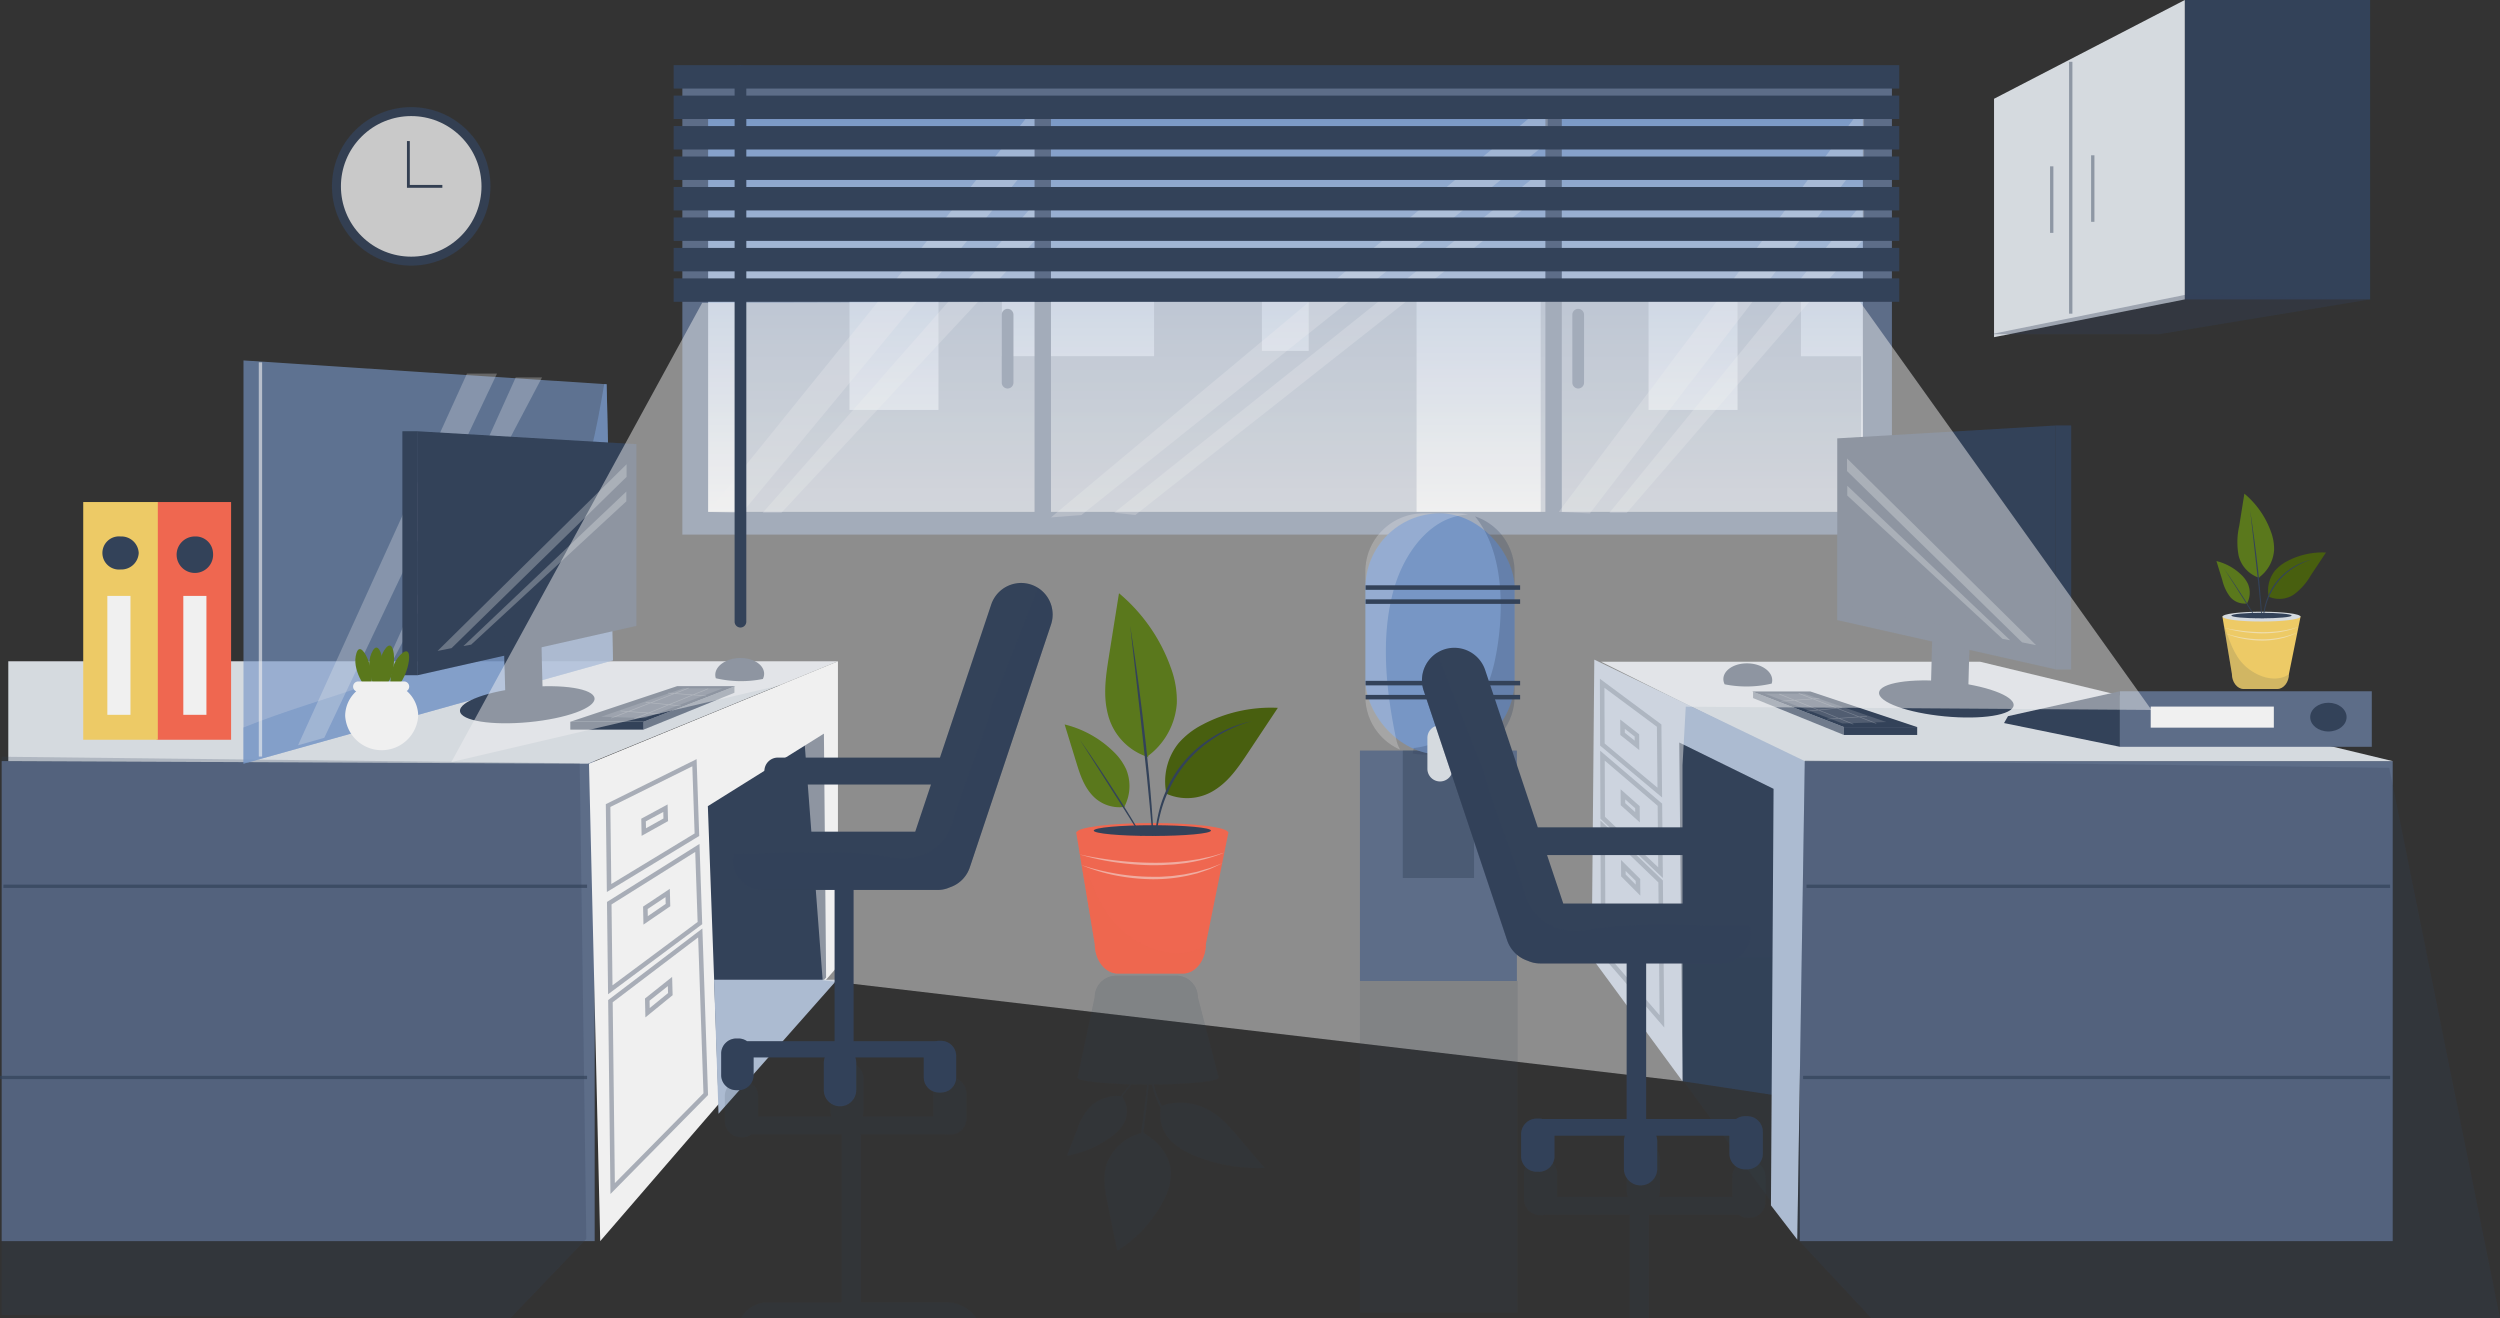 <svg xmlns="http://www.w3.org/2000/svg" xmlns:xlink="http://www.w3.org/1999/xlink" width="551.435" height="290.763" viewBox="0 0 551.435 290.763">
  <rect x="0" y="0" width="551.435" height="290.763" fill="#333333" stroke="none"/>
  <defs>
    <linearGradient id="linear-gradient" x1="0.5" y1="1" x2="0.5" gradientUnits="objectBoundingBox">
      <stop offset="0" stop-color="#fff"/>
      <stop offset="1" stop-color="#7c9ed1"/>
    </linearGradient>
    <clipPath id="clip-path">
      <rect id="Rectangle_3084" data-name="Rectangle 3084" width="257.895" height="80.137" fill="none"/>
    </clipPath>
  </defs>
  <g id="Group_20374" data-name="Group 20374" transform="translate(0 -49.615)" opacity="0.924">
    <g id="Group_20324" data-name="Group 20324" transform="translate(150.509 66.949)">
      <rect id="Rectangle_3066" data-name="Rectangle 3066" width="266.799" height="100.586" fill="#60718f"/>
      <rect id="Rectangle_3067" data-name="Rectangle 3067" width="254.706" height="90.555" transform="translate(5.686 5.015)" fill="url(#linear-gradient)"/>
      <path id="Path_24596" data-name="Path 24596" d="M347.237,189.9v14.434H336.916V189.9H313.124v15.621H279.559V189.9H265.571v27.463H245.946V189.9H222.153v50.288H371.03V189.9Z" transform="translate(-209.078 -144.282)" fill="#60718f" opacity="0.39"/>
      <path id="Path_24597" data-name="Path 24597" d="M532.75,205.524H519.48V189.9H505.492v27.463H485.867V189.9H462.075v50.288H532.75Z" transform="translate(-272.744 -144.282)" fill="#60718f" opacity="0.39"/>
      <rect id="Rectangle_3068" data-name="Rectangle 3068" width="3.618" height="95.622" transform="translate(190.364 1.169)" fill="#60718f"/>
      <path id="Path_24598" data-name="Path 24598" d="M301.543,214.513h0a1.3,1.3,0,0,1-1.292-1.292V198.231a1.3,1.3,0,0,1,1.292-1.292h0a1.3,1.3,0,0,1,1.292,1.292v14.989A1.3,1.3,0,0,1,301.543,214.513Z" transform="translate(-229.802 -146.15)" fill="#60718f"/>
      <path id="Path_24599" data-name="Path 24599" d="M472.865,214.513h0a1.3,1.3,0,0,1-1.292-1.292V198.231a1.3,1.3,0,0,1,1.292-1.292h0a1.3,1.3,0,0,1,1.292,1.292v14.989A1.3,1.3,0,0,1,472.865,214.513Z" transform="translate(-275.265 -146.15)" fill="#60718f"/>
      <g id="Group_20322" data-name="Group 20322" transform="translate(5.686 5.821)">
        <path id="Path_24600" data-name="Path 24600" d="M212.094,225.477l72.516-89.75V147.1l-65.126,78.716Z" transform="translate(-212.094 -135.727)" fill="#fff" opacity="0.25"/>
        <path id="Path_24601" data-name="Path 24601" d="M228.486,233.319l60.474-68.744v8.27l-56.339,60.474Z" transform="translate(-216.444 -143.382)" fill="#fff" opacity="0.25"/>
      </g>
      <g id="Group_20323" data-name="Group 20323" transform="translate(193.312 5.821)">
        <path id="Path_24602" data-name="Path 24602" d="M467.494,225.477l67.347-89.75V147.1l-60.484,78.716Z" transform="translate(-467.494 -135.727)" fill="#fff" opacity="0.25"/>
        <path id="Path_24603" data-name="Path 24603" d="M482.717,233.319l56.164-68.744v8.27l-52.324,60.474Z" transform="translate(-471.534 -143.382)" fill="#fff" opacity="0.25"/>
      </g>
      <rect id="Rectangle_3069" data-name="Rectangle 3069" width="3.618" height="95.622" transform="translate(77.685 1.169)" fill="#60718f"/>
      <path id="Path_24604" data-name="Path 24604" d="M315.026,226.511,424.6,135.024v8.787L321.745,225.994Z" transform="translate(-233.723 -129.719)" fill="#fff" opacity="0.25"/>
      <path id="Path_24605" data-name="Path 24605" d="M334.023,230.7l95.105-75.981v5.169l-90.453,71.329Z" transform="translate(-238.764 -134.947)" fill="#fff" opacity="0.25"/>
    </g>
    <g id="Group_20328" data-name="Group 20328" transform="translate(351.08 195.114)">
      <rect id="Rectangle_3070" data-name="Rectangle 3070" width="130.787" height="105.877" transform="translate(45.9 22.382)" fill="#60718f"/>
      <path id="Path_24606" data-name="Path 24606" d="M480.186,302.889l43.836,21.923H654.808l-91.023-21.923Z" transform="translate(-478.122 -302.43)" fill="#e2e7ed"/>
      <path id="Path_24607" data-name="Path 24607" d="M527.319,404.155l2.156-74.2-28.737-7.694,2.874,78.306Z" transform="translate(-483.576 -307.57)" fill="#33435c"/>
      <path id="Path_24608" data-name="Path 24608" d="M478,391.712l45.44,62.547V391.712Z" transform="translate(-477.542 -326)" fill="#33435c" opacity="0.15"/>
      <path id="Path_24609" data-name="Path 24609" d="M477.376,367.976l.582-65.712,46.426,22.378L522.735,430.2l-5.815-7.56.581-91.88-20.807-10.215.718,74.714Z" transform="translate(-477.376 -302.264)" fill="#b6c6dd"/>
      <g id="Group_20325" data-name="Group 20325" transform="translate(47.381 49.626)" opacity="0.69">
        <rect id="Rectangle_3071" data-name="Rectangle 3071" width="128.746" height="0.735" fill="#33435c"/>
      </g>
      <g id="Group_20326" data-name="Group 20326" transform="translate(46.635 91.795)" opacity="0.69">
        <rect id="Rectangle_3072" data-name="Rectangle 3072" width="129.492" height="0.735" fill="#33435c"/>
      </g>
      <g id="Group_20327" data-name="Group 20327" transform="translate(2.312 5.214)" opacity="0.49">
        <path id="Path_24610" data-name="Path 24610" d="M493.238,333.476l-12.66-10.6-.055-13.519L493.1,318.7Z" transform="translate(-480.524 -309.361)" fill="none" stroke="#33435c" stroke-miterlimit="10" stroke-width="1"/>
        <path id="Path_24611" data-name="Path 24611" d="M493.427,356.905l-12.76-12.113-.055-13.7,12.675,10.824Z" transform="translate(-480.547 -315.127)" fill="none" stroke="#33435c" stroke-miterlimit="10" stroke-width="1"/>
        <path id="Path_24612" data-name="Path 24612" d="M493.757,395.291l-12.946-14.983-.114-28.159,12.771,12.281Z" transform="translate(-480.57 -320.716)" fill="none" stroke="#33435c" stroke-miterlimit="10" stroke-width="1"/>
        <path id="Path_24613" data-name="Path 24613" d="M489.829,326.316l-3.182-2.533-.013-2.148,3.179,2.484Z" transform="translate(-482.145 -312.619)" fill="none" stroke="#33435c" stroke-miterlimit="10" stroke-width="1"/>
        <path id="Path_24614" data-name="Path 24614" d="M489.978,347.767l-3.206-2.886-.013-2.176,3.2,2.836Z" transform="translate(-482.178 -318.21)" fill="none" stroke="#33435c" stroke-miterlimit="10" stroke-width="1"/>
        <path id="Path_24615" data-name="Path 24615" d="M490.128,369.505l-3.229-3.249-.013-2.2,3.226,3.2Z" transform="translate(-482.212 -323.874)" fill="none" stroke="#33435c" stroke-miterlimit="10" stroke-width="1"/>
      </g>
      <path id="Path_24616" data-name="Path 24616" d="M540.769,332.491l-1.649,105.556,16.345,17.5H694.115L669.69,334.139Z" transform="translate(-493.761 -310.285)" fill="#33435c" opacity="0.23" style="mix-blend-mode: multiply;isolation: isolate"/>
    </g>
    <g id="Group_20332" data-name="Group 20332" transform="translate(439.05 49.615)">
      <rect id="Rectangle_3073" data-name="Rectangle 3073" width="40.883" height="66.042" transform="translate(42.859)" fill="#33435c"/>
      <path id="Path_24617" data-name="Path 24617" d="M598.188,125.994V178.58l42.075-8.33V104.208Z" transform="translate(-597.405 -104.208)" fill="#e2e7ed"/>
      <g id="Group_20329" data-name="Group 20329" transform="translate(17.333 13.628)" opacity="0.44">
        <rect id="Rectangle_3074" data-name="Rectangle 3074" width="0.735" height="55.559" fill="#33435c"/>
      </g>
      <g id="Group_20330" data-name="Group 20330" transform="translate(13.139 36.69)" opacity="0.44">
        <rect id="Rectangle_3075" data-name="Rectangle 3075" width="0.735" height="14.676" fill="#33435c"/>
      </g>
      <g id="Group_20331" data-name="Group 20331" transform="translate(22.193 34.252)" opacity="0.44">
        <rect id="Rectangle_3076" data-name="Rectangle 3076" width="0.735" height="14.676" fill="#33435c"/>
      </g>
      <path id="Path_24618" data-name="Path 24618" d="M634.255,201.394l46.608-7.692-40.285-1.117-43.457,8.809Z" transform="translate(-597.122 -127.66)" fill="#33435c" opacity="0.34"/>
    </g>
    <g id="Group_20337" data-name="Group 20337" transform="translate(0 160.353)">
      <rect id="Rectangle_3077" data-name="Rectangle 3077" width="130.787" height="105.877" transform="translate(0.383 57.143)" fill="#60718f"/>
      <path id="Path_24619" data-name="Path 24619" d="M231.235,302.761l-54.912,22.588s2.475,103.52,2.475,105.306l52.437-60.682Z" transform="translate(-46.407 -267.635)" fill="#fff"/>
      <path id="Path_24620" data-name="Path 24620" d="M184.965,302.761h-183v22.017l127.866.571Z" transform="translate(-0.137 -267.636)" fill="#e2e7ed"/>
      <path id="Path_24621" data-name="Path 24621" d="M238.095,378.281l-23.75,26.658-2.335-64.463,25.6-15.995Z" transform="translate(-55.877 -273.399)" fill="#33435c"/>
      <path id="Path_24622" data-name="Path 24622" d="M241.012,398.374H213.869l.987,29.566Z" transform="translate(-56.37 -293.008)" fill="#b6c6dd"/>
      <g id="Group_20333" data-name="Group 20333" transform="translate(134.128 57.499)" opacity="0.38">
        <path id="Path_24623" data-name="Path 24623" d="M201.65,349.094l-19.376,11.759-.217-18.187,19.052-9.45Z" transform="translate(-182.057 -333.217)" fill="none" stroke="#33435c" stroke-miterlimit="10" stroke-width="1"/>
        <path id="Path_24624" data-name="Path 24624" d="M202.407,375.373l-19.772,14.714-.228-19.1,19.435-12.192Z" transform="translate(-182.15 -340.004)" fill="none" stroke="#33435c" stroke-miterlimit="10" stroke-width="1"/>
        <path id="Path_24625" data-name="Path 24625" d="M203.785,419.884,183.251,440.7l-.493-41.328,19.816-15.051Z" transform="translate(-182.243 -346.777)" fill="none" stroke="#33435c" stroke-miterlimit="10" stroke-width="1"/>
        <path id="Path_24626" data-name="Path 24626" d="M197.6,349.429l-4.84,2.7-.055-2.652,4.827-2.611Z" transform="translate(-184.882 -336.839)" fill="none" stroke="#33435c" stroke-miterlimit="10" stroke-width="1"/>
        <path id="Path_24627" data-name="Path 24627" d="M198.238,375l-4.931,3.371-.058-2.771,4.918-3.274Z" transform="translate(-185.027 -343.596)" fill="none" stroke="#33435c" stroke-miterlimit="10" stroke-width="1"/>
        <path id="Path_24628" data-name="Path 24628" d="M198.908,401.694l-5.025,4.1-.06-2.9,5.011-3.993Z" transform="translate(-185.179 -350.647)" fill="none" stroke="#33435c" stroke-miterlimit="10" stroke-width="1"/>
      </g>
      <g id="Group_20334" data-name="Group 20334" transform="translate(18.358)">
        <rect id="Rectangle_3078" data-name="Rectangle 3078" width="16.45" height="52.434" transform="translate(16.165)" fill="#fe6b52"/>
        <rect id="Rectangle_3079" data-name="Rectangle 3079" width="16.45" height="52.434" fill="#fcd66a"/>
        <path id="Path_24629" data-name="Path 24629" d="M38.237,268.923a3.838,3.838,0,0,1-4.007,3.643,3.659,3.659,0,1,1,0-7.285A3.838,3.838,0,0,1,38.237,268.923Z" transform="translate(-25.996 -257.69)" fill="#33435c"/>
        <path id="Path_24630" data-name="Path 24630" d="M60.549,268.923a4.025,4.025,0,1,1-4.007-3.642A3.838,3.838,0,0,1,60.549,268.923Z" transform="translate(-31.917 -257.69)" fill="#33435c"/>
        <rect id="Rectangle_3080" data-name="Rectangle 3080" width="5.1" height="26.227" transform="translate(5.32 20.705)" fill="#fff"/>
        <rect id="Rectangle_3081" data-name="Rectangle 3081" width="5.1" height="26.227" transform="translate(22.076 20.705)" fill="#fff"/>
      </g>
      <g id="Group_20335" data-name="Group 20335" transform="translate(0.747 84.386)" opacity="0.69">
        <rect id="Rectangle_3082" data-name="Rectangle 3082" width="128.746" height="0.735" fill="#33435c"/>
      </g>
      <g id="Group_20336" data-name="Group 20336" transform="translate(0 126.555)" opacity="0.69">
        <rect id="Rectangle_3083" data-name="Rectangle 3083" width="129.492" height="0.735" fill="#33435c"/>
      </g>
      <path id="Path_24631" data-name="Path 24631" d="M127.49,332.873l1.457,104.906-16.756,17.484L0,454.535V331.416Z" transform="translate(0.383 -275.24)" fill="#33435c" opacity="0.23" style="mix-blend-mode: multiply;isolation: isolate"/>
    </g>
    <g id="Group_20339" data-name="Group 20339" transform="translate(148.255 260.241)">
      <g id="Group_20338" data-name="Group 20338" clip-path="url(#clip-path)">
        <path id="Path_24632" data-name="Path 24632" d="M287.406,550.83a7.07,7.07,0,0,1-9.055-4.874l-11.615-37.477h-36.77a3.306,3.306,0,0,1,0-6.593h34.727l-3.575-11.537H226.393a6.906,6.906,0,0,1-6.61-7.133h0a6.907,6.907,0,0,1,6.61-7.133h16.446V439.059H222.978a3.228,3.228,0,0,1-1.944.661h-.5a3.582,3.582,0,0,1-3.428-3.7v-5.25a3.582,3.582,0,0,1,3.428-3.7h.5a3.582,3.582,0,0,1,3.428,3.7v4.32h16.155a4.176,4.176,0,0,1-.227-1.322v-6.612a3.686,3.686,0,1,1,7.351,0v6.612a4.175,4.175,0,0,1-.227,1.322h15.542v-4.9a3.581,3.581,0,0,1,3.427-3.7h.5a3.581,3.581,0,0,1,3.427,3.7v5.25a3.582,3.582,0,0,1-3.427,3.7h-.5a3.161,3.161,0,0,1-.72-.087H247.128v37.023h19.12a6.139,6.139,0,0,1,2.692.629,7.443,7.443,0,0,1,4.55,4.868l18.433,59.478A7.9,7.9,0,0,1,287.406,550.83Z" transform="translate(-205.485 -399.481)" fill="#33435c" opacity="0.15"/>
        <path id="Path_24633" data-name="Path 24633" d="M432.135,575.013a7.07,7.07,0,0,0,9.055-4.874L452.8,532.662h36.77a3.306,3.306,0,0,0,0-6.593H454.847l3.575-11.537h34.725a6.906,6.906,0,0,0,6.609-7.133h0a6.907,6.907,0,0,0-6.609-7.133H476.7V463.242h19.862a3.233,3.233,0,0,0,1.943.661h.5a3.581,3.581,0,0,0,3.427-3.7v-5.25a3.581,3.581,0,0,0-3.427-3.7h-.5a3.581,3.581,0,0,0-3.427,3.7v4.32H478.924a4.177,4.177,0,0,0,.227-1.322v-6.611a3.686,3.686,0,1,0-7.352,0v6.611a4.178,4.178,0,0,0,.227,1.322H456.485v-4.9a3.582,3.582,0,0,0-3.428-3.7h-.5a3.582,3.582,0,0,0-3.428,3.7v5.25a3.581,3.581,0,0,0,3.428,3.7h.5a3.162,3.162,0,0,0,.721-.086h18.635v37.023h-19.12a6.136,6.136,0,0,0-2.692.629,7.444,7.444,0,0,0-4.55,4.868L427.618,565.24A7.9,7.9,0,0,0,432.135,575.013Z" transform="translate(-261.249 -405.898)" fill="#33435c" opacity="0.15"/>
      </g>
    </g>
    <g id="Group_20344" data-name="Group 20344" transform="translate(380.129 143.467)">
      <g id="Group_20340" data-name="Group 20340" transform="translate(6.366 58.665)">
        <rect id="Rectangle_3085" data-name="Rectangle 3085" width="16.156" height="1.742" transform="translate(36.388 9.597) rotate(180)" fill="#33435c"/>
        <path id="Path_24634" data-name="Path 24634" d="M538.372,311.82c.012,0,.022,0,.034,0l23.566,7.855H545.816l-20.233-7.853Z" transform="translate(-525.583 -311.817)" fill="#33435c"/>
        <path id="Path_24635" data-name="Path 24635" d="M525.835,311.919l20.048,7.78v1.742l-20.048-8.135Z" transform="translate(-525.65 -311.844)" fill="#33435c" opacity="0.62"/>
        <path id="Path_24636" data-name="Path 24636" d="M538.042,312.468l18.11,6.268-9.662.317-17.17-6.585Z" transform="translate(-526.575 -311.99)" fill="#fff" opacity="0.16"/>
        <path id="Path_24637" data-name="Path 24637" d="M536.765,313.832l-2.584.195.01.138,2.861-.216L542.09,316l-2.368.242.014.136,2.625-.267,4.194,1.71-2.238.163.01.137,2.515-.183L550,319.228l.052-.128-2.9-1.181,4.174-.3,3.74,1.454.05-.128-3.47-1.35,1.391-.1-.01-.137-1.681.122-4.641-1.805.791-.08-.014-.137-1.059.108-5-1.943,1.156-.087-.01-.137-1.445.109-3.119-1.213-.05.128,2.851,1.109-3.739.282-3.337-1.361-.052.129Zm5.889,2.252,3.752-.383,4.622,1.8-4.162.3Zm-5.294-2.158,3.751-.284,5.014,1.95-3.742.382Z" transform="translate(-527.733 -311.942)" fill="#fff" opacity="0.25"/>
      </g>
      <path id="Path_24638" data-name="Path 24638" d="M517.2,308a2.541,2.541,0,0,1-.281-1.242c.079-1.983,2.555-3.493,5.53-3.374s5.322,1.824,5.242,3.808a2.424,2.424,0,0,1-.12.649A24.431,24.431,0,0,1,517.2,308Z" transform="translate(-516.917 -250.911)" fill="#33435c"/>
      <g id="Group_20343" data-name="Group 20343" transform="translate(25.119 0)">
        <ellipse id="Ellipse_2832" data-name="Ellipse 2832" cx="3.855" cy="14.908" rx="3.855" ry="14.908" transform="translate(8.856 62.74) rotate(-84.534)" fill="#33435c"/>
        <path id="Path_24639" data-name="Path 24639" d="M587.916,287.324l-.514,19.02-8.225-1.028.514-19.535S587.916,282.183,587.916,287.324Z" transform="translate(-558.558 -245.918)" fill="#33435c"/>
        <path id="Path_24640" data-name="Path 24640" d="M579.5,296.305l.277-10.524s8.224-3.6,8.224,1.543l-.3,11.131C584.955,297.783,582.226,297.049,579.5,296.305Z" transform="translate(-558.643 -245.918)" fill="#33435c" opacity="0.3" style="mix-blend-mode: multiply;isolation: isolate"/>
        <g id="Group_20342" data-name="Group 20342">
          <g id="Group_20341" data-name="Group 20341" transform="translate(48.203)">
            <rect id="Rectangle_3086" data-name="Rectangle 3086" width="3.393" height="53.8" transform="translate(3.393 53.8) rotate(180)" fill="#33435c"/>
            <rect id="Rectangle_3087" data-name="Rectangle 3087" width="3.393" height="53.8" transform="translate(3.393 53.8) rotate(180)" fill="#33435c" opacity="0.3" style="mix-blend-mode: multiply;isolation: isolate"/>
          </g>
          <path id="Path_24641" data-name="Path 24641" d="M551.11,234.8l48.2-2.843v53.8l-48.2-10.877Z" transform="translate(-551.11 -231.961)" fill="#33435c"/>
          <path id="Path_24642" data-name="Path 24642" d="M554.047,241.857H596.7l-.485,41.2-42.168-8.724Z" transform="translate(-551.889 -234.587)" fill="#33435c" style="mix-blend-mode: multiply;isolation: isolate"/>
        </g>
        <path id="Path_24643" data-name="Path 24643" d="M595.737,283.038l-41.689-41.181v2.784l38.605,37.78Z" transform="translate(-551.889 -234.587)" fill="#fff" opacity="0.29"/>
        <path id="Path_24644" data-name="Path 24644" d="M590.051,284.134l-35.93-34.079v2.159l34.234,31.612Z" transform="translate(-551.909 -236.763)" fill="#fff" opacity="0.29"/>
      </g>
    </g>
    <g id="Group_20349" data-name="Group 20349" transform="translate(488.894 158.5)">
      <path id="Path_24645" data-name="Path 24645" d="M666.747,289.309l2.1,12.639c0,1.848,1.175,3.359,2.613,3.359h7.363c1.437,0,2.613-1.512,2.613-3.359L684,289.309Z" transform="translate(-665.442 -262.213)" fill="#fcd66a"/>
      <path id="Path_24646" data-name="Path 24646" d="M681.22,302.946c-3.006,1.745-6.96.142-9.3-2-2.668-2.447-3.477-5.843-4.744-9.054l1.789,10.744c0,1.848,1.175,3.359,2.613,3.359h7.363c1.41,0,2.567-1.457,2.609-3.258C681.443,302.808,681.334,302.88,681.22,302.946Z" transform="translate(-665.556 -262.897)" fill="#33435c" opacity="0.15"/>
      <ellipse id="Ellipse_2833" data-name="Ellipse 2833" cx="8.592" cy="1.084" rx="8.592" ry="1.084" transform="translate(1.344 26.04)" fill="#e2e7ed"/>
      <ellipse id="Ellipse_2834" data-name="Ellipse 2834" cx="6.642" cy="0.609" rx="6.642" ry="0.609" transform="translate(3.294 26.286)" fill="#33435c"/>
      <g id="Group_20348" data-name="Group 20348">
        <g id="Group_20345" data-name="Group 20345" transform="translate(4.596)">
          <path id="Path_24647" data-name="Path 24647" d="M676.181,271.022a6.808,6.808,0,0,1-4.658-4.921,16.056,16.056,0,0,1,.132-6.563q.566-3.557,1.134-7.113a19.573,19.573,0,0,1,5.906,8.533,10.672,10.672,0,0,1,.647,3.923,8.166,8.166,0,0,1-3.3,6.009" transform="translate(-671.228 -252.425)" fill="#5d7d1a"/>
          <path id="Path_24648" data-name="Path 24648" d="M676.6,271.082c.259,2.274.483,4.551.7,6.828.109,1.1.2,2.2.284,3.3.046,0,.093,0,.139,0-.054-1.108-.128-2.215-.209-3.321-.17-2.284-.4-4.563-.634-6.84-.259-2.274-.519-4.55-.822-6.819s-.618-4.536-.984-6.8l.771,6.823C676.1,266.533,676.363,268.806,676.6,271.082Z" transform="translate(-672.248 -253.755)" fill="#33435c"/>
        </g>
        <g id="Group_20346" data-name="Group 20346" transform="translate(0 14.869)">
          <path id="Path_24649" data-name="Path 24649" d="M671.863,281.99a4.175,4.175,0,0,1-3.9-1.452,9.845,9.845,0,0,1-1.7-3.65l-1.3-4.224a12.013,12.013,0,0,1,5.558,3.1,6.549,6.549,0,0,1,1.416,1.986,5.009,5.009,0,0,1-.193,4.2" transform="translate(-664.971 -272.665)" fill="#5d7d1a"/>
          <path id="Path_24650" data-name="Path 24650" d="M674.176,285.878l.144,0c-.06-.1-.118-.206-.179-.308-.71-1.212-1.451-2.406-2.2-3.6s-1.515-2.366-2.295-3.534-1.566-2.331-2.378-3.477l2.268,3.549c.756,1.184,1.516,2.363,2.26,3.553s1.5,2.376,2.229,3.572C674.078,285.716,674.127,285.8,674.176,285.878Z" transform="translate(-665.581 -273.274)" fill="#33435c"/>
        </g>
        <g id="Group_20347" data-name="Group 20347" transform="translate(10.234 12.973)">
          <path id="Path_24651" data-name="Path 24651" d="M680.42,279.748a5.774,5.774,0,0,0,5.735-.392,13.629,13.629,0,0,0,3.689-4.169l3.382-5.089a16.6,16.6,0,0,0-8.589,1.928,9.032,9.032,0,0,0-2.658,2.075,6.926,6.926,0,0,0-1.4,5.645" transform="translate(-679.305 -270.084)" fill="#4a620c"/>
          <path id="Path_24652" data-name="Path 24652" d="M685.037,274.211a13.367,13.367,0,0,0-5,6.1,14.06,14.06,0,0,0-.795,2.538c-.045.217-.1.433-.135.651l-.1.657c-.057.322-.082.648-.109.973.049,0,.1.006.146.01a19.463,19.463,0,0,1,.407-2.243,14.689,14.689,0,0,1,2.064-4.786,13.741,13.741,0,0,1,3.639-3.723,14.7,14.7,0,0,1,2.268-1.32,13.421,13.421,0,0,1,2.47-.912A13.6,13.6,0,0,0,685.037,274.211Z" transform="translate(-678.902 -270.634)" fill="#33435c"/>
        </g>
      </g>
      <path id="Path_24653" data-name="Path 24653" d="M667.251,292.636c.679.149,1.358.287,2.044.392s1.369.212,2.057.292a37.879,37.879,0,0,0,4.139.264,28.588,28.588,0,0,0,4.135-.237l1.026-.156c.342-.05.675-.145,1.014-.214.685-.117,1.334-.364,2.007-.54a18.711,18.711,0,0,1-4.016,1.123c-.342.072-.691.1-1.037.14s-.693.082-1.042.095-.7.045-1.045.059l-1.045.011a33.316,33.316,0,0,1-4.165-.332A27.587,27.587,0,0,1,667.251,292.636Z" transform="translate(-665.576 -263.043)" fill="#fff" opacity="0.5"/>
      <path id="Path_24654" data-name="Path 24654" d="M667.522,294.262c.65.219,1.306.414,1.973.569.33.088.666.153,1,.23s.672.125,1.007.187a24.8,24.8,0,0,0,4.069.356c.34,0,.681.012,1.02-.007l1.02-.062c.34-.018.675-.084,1.013-.123l.507-.068c.168-.023.333-.065.5-.1l1-.2.981-.289c.164-.047.33-.09.493-.141l.478-.185.962-.365-.934.434-.469.215c-.161.061-.324.115-.486.173l-.979.33-1.005.243a18.323,18.323,0,0,1-4.107.425,22.714,22.714,0,0,1-4.106-.424A19.927,19.927,0,0,1,667.522,294.262Z" transform="translate(-665.648 -263.474)" fill="#fff" opacity="0.5"/>
    </g>
    <g id="Group_20350" data-name="Group 20350" transform="translate(442.038 202.089)">
      <rect id="Rectangle_3088" data-name="Rectangle 3088" width="55.554" height="12.252" transform="translate(25.563 0)" fill="#60718f"/>
      <path id="Path_24655" data-name="Path 24655" d="M701.145,318.378c0,1.75-1.8,3.168-4.012,3.168s-4.013-1.419-4.013-3.168,1.8-3.168,4.013-3.168S701.145,316.628,701.145,318.378Z" transform="translate(-625.585 -312.674)" fill="#33435c"/>
      <rect id="Rectangle_3089" data-name="Rectangle 3089" width="27.16" height="4.647" transform="translate(32.352 3.38)" fill="#fff"/>
      <path id="Path_24656" data-name="Path 24656" d="M602.061,317.25l-.872,1.522,25.563,5.238V311.758Z" transform="translate(-601.189 -311.758)" fill="#33435c"/>
    </g>
    <g id="Group_20352" data-name="Group 20352" transform="translate(53.705 129.117)">
      <path id="Path_24657" data-name="Path 24657" d="M152.685,217.681l-80.1-5.254v88.95l81.5-22.8Z" transform="translate(-72.583 -212.427)" fill="#7c9ed1" opacity="0.64"/>
      <path id="Path_24658" data-name="Path 24658" d="M152.154,219.531c-3.257,19.459-8.08,39.755-24.5,52.456-16.007,12.382-36.685,15.841-55.072,23.289v7.987l81.5-22.8-1.4-60.9Z" transform="translate(-72.583 -214.312)" fill="#7c9ed1" opacity="0.64"/>
      <path id="Path_24659" data-name="Path 24659" d="M88.952,298.37l37.266-81.985h6.625L94.749,296.713Z" transform="translate(-76.927 -213.477)" fill="#fff" opacity="0.27"/>
      <path id="Path_24660" data-name="Path 24660" d="M106.989,294.528l34.781-77.016h5.8Z" transform="translate(-81.713 -213.776)" fill="#fff" opacity="0.27"/>
      <g id="Group_20351" data-name="Group 20351" transform="translate(3.377 0.423)" opacity="0.61">
        <rect id="Rectangle_3090" data-name="Rectangle 3090" width="0.735" height="86.953" fill="#fff"/>
      </g>
    </g>
    <g id="Group_20357" data-name="Group 20357" transform="translate(88.77 144.743)">
      <g id="Group_20355" data-name="Group 20355">
        <path id="Path_24661" data-name="Path 24661" d="M167.27,312.911c.2,2.119-6.277,4.474-14.473,5.258s-15-.3-15.207-2.418,6.277-4.474,14.473-5.258S167.068,310.792,167.27,312.911Z" transform="translate(-124.898 -254.009)" fill="#33435c"/>
        <path id="Path_24662" data-name="Path 24662" d="M150.585,289.06l.514,19.02,8.225-1.028-.514-19.535S150.585,283.92,150.585,289.06Z" transform="translate(-128.347 -247.655)" fill="#33435c"/>
        <path id="Path_24663" data-name="Path 24663" d="M159.087,298.042l-.277-10.524s-8.225-3.6-8.225,1.542l.3,11.132C153.632,299.52,156.361,298.786,159.087,298.042Z" transform="translate(-128.347 -247.655)" fill="#33435c" opacity="0.3" style="mix-blend-mode: multiply;isolation: isolate"/>
        <g id="Group_20354" data-name="Group 20354">
          <g id="Group_20353" data-name="Group 20353">
            <rect id="Rectangle_3091" data-name="Rectangle 3091" width="3.393" height="53.8" fill="#33435c"/>
            <rect id="Rectangle_3092" data-name="Rectangle 3092" width="3.393" height="53.8" fill="#33435c" opacity="0.3" style="mix-blend-mode: multiply;isolation: isolate"/>
          </g>
          <path id="Path_24664" data-name="Path 24664" d="M173.136,236.541l-48.2-2.843v53.8l48.2-10.877Z" transform="translate(-121.54 -233.698)" fill="#33435c"/>
          <path id="Path_24665" data-name="Path 24665" d="M172.2,243.595H129.551l.485,41.2,42.167-8.724Z" transform="translate(-122.765 -236.324)" fill="#33435c" style="mix-blend-mode: multiply;isolation: isolate"/>
        </g>
        <path id="Path_24666" data-name="Path 24666" d="M130.862,284.775l41.689-41.181v2.784l-38.605,37.78Z" transform="translate(-123.113 -236.324)" fill="#fff" opacity="0.29"/>
        <path id="Path_24667" data-name="Path 24667" d="M138.628,285.871l35.93-34.079v2.159l-34.234,31.612Z" transform="translate(-125.174 -238.5)" fill="#fff" opacity="0.29"/>
      </g>
      <g id="Group_20356" data-name="Group 20356" transform="translate(37.024 56.214)">
        <rect id="Rectangle_3093" data-name="Rectangle 3093" width="16.156" height="1.742" transform="translate(0 7.855)" fill="#33435c"/>
        <path id="Path_24668" data-name="Path 24668" d="M194.311,310.222c-.012,0-.022,0-.034,0l-23.566,7.855h16.155l20.233-7.852Z" transform="translate(-170.712 -310.218)" fill="#33435c"/>
        <path id="Path_24669" data-name="Path 24669" d="M212.751,310.32,192.7,318.1v1.742l20.048-8.135Z" transform="translate(-176.547 -310.245)" fill="#33435c" opacity="0.62"/>
        <path id="Path_24670" data-name="Path 24670" d="M198.093,310.87l-18.11,6.268,9.662.317,17.17-6.585Z" transform="translate(-173.172 -310.391)" fill="#fff" opacity="0.16"/>
        <path id="Path_24671" data-name="Path 24671" d="M204.4,310.977l-.052-.128-3.337,1.361-3.739-.282,2.851-1.109-.05-.128-3.119,1.213-1.445-.109-.01.137,1.156.087-5,1.943-1.058-.108-.014.137.791.081-4.641,1.805-1.681-.123-.01.138,1.391.1-3.47,1.35.05.128,3.74-1.455,4.174.3-2.9,1.181.052.129,3.155-1.287,2.515.183.01-.137-2.238-.163,4.193-1.71,2.625.268.014-.137-2.368-.242,5.039-2.055,2.861.216.01-.137-2.584-.2ZM191.219,316.2l-4.162-.3,4.622-1.8,3.752.383Zm4.482-1.829-3.742-.381,5.014-1.95,3.751.283Z" transform="translate(-173.964 -310.344)" fill="#fff" opacity="0.25"/>
      </g>
      <path id="Path_24672" data-name="Path 24672" d="M224.735,306.4a2.551,2.551,0,0,0,.281-1.242c-.079-1.984-2.556-3.494-5.53-3.374s-5.322,1.824-5.242,3.807a2.421,2.421,0,0,0,.12.649A24.42,24.42,0,0,0,224.735,306.4Z" transform="translate(-145.24 -251.763)" fill="#33435c"/>
    </g>
    <g id="Group_20359" data-name="Group 20359" transform="translate(65.976 65.996)" opacity="0.79">
      <circle id="Ellipse_2835" data-name="Ellipse 2835" cx="17.484" cy="17.484" r="17.484" transform="translate(0 24.727) rotate(-45)" fill="#33435c"/>
      <circle id="Ellipse_2836" data-name="Ellipse 2836" cx="15.504" cy="15.504" r="15.504" transform="translate(2.801 24.727) rotate(-45)" fill="#fff"/>
      <g id="Group_20358" data-name="Group 20358" transform="translate(23.787 14.735)">
        <path id="Path_24673" data-name="Path 24673" d="M129.474,156.87h-7.808V146.564h.63v9.676h7.178Z" transform="translate(-121.666 -146.564)" fill="#33435c"/>
      </g>
    </g>
    <g id="Group_20360" data-name="Group 20360" transform="translate(76.136 192.004)">
      <path id="Path_24674" data-name="Path 24674" d="M108.709,308s-3.538-4.3-2.274-8.085S111.741,306.737,108.709,308Z" transform="translate(-103.924 -298.315)" fill="#5d7d1a"/>
      <path id="Path_24675" data-name="Path 24675" d="M114.028,306.916s-1.731-5.289.826-8.359S117.312,306.843,114.028,306.916Z" transform="translate(-105.86 -298.03)" fill="#5d7d1a"/>
      <path id="Path_24676" data-name="Path 24676" d="M116.675,308.053s-.479-5.544,2.711-7.95S119.889,308.731,116.675,308.053Z" transform="translate(-106.707 -298.489)" fill="#5d7d1a"/>
      <path id="Path_24677" data-name="Path 24677" d="M111.626,307.677s-2.534-4.954-.486-8.386S114.858,307.094,111.626,307.677Z" transform="translate(-105.033 -298.192)" fill="#5d7d1a"/>
      <path id="Path_24678" data-name="Path 24678" d="M116.7,310.912a1.134,1.134,0,0,0-.589-2.1H106.005a1.136,1.136,0,0,0-.453,2.179,7.328,7.328,0,0,0-2.437,5.416,8.07,8.07,0,0,0,16.109,0A7.332,7.332,0,0,0,116.7,310.912Z" transform="translate(-103.116 -300.89)" fill="#fff"/>
    </g>
    <path id="Path_24679" data-name="Path 24679" d="M190.321,194.871,135,296.166l76.869-17.96L216.9,344.3l189.658,22.27V296.884l.718-12.931,102.731.718-64.656-90.518Z" transform="translate(-35.442 -78.461)" fill="#fff" opacity="0.48"/>
    <g id="Group_20366" data-name="Group 20366" transform="translate(234.833 180.462)">
      <g id="Group_20365" data-name="Group 20365">
        <path id="Path_24680" data-name="Path 24680" d="M322.6,354.126l4.1,24.606c0,3.6,2.289,6.54,5.087,6.54h14.335c2.8,0,5.087-2.944,5.087-6.54l4.975-24.606Z" transform="translate(-320.055 -301.375)" fill="#fe6b52"/>
        <path id="Path_24681" data-name="Path 24681" d="M350.773,380.674c-5.852,3.4-13.55.276-18.105-3.9-5.2-4.764-6.769-11.375-9.237-17.626l3.482,20.917c0,3.6,2.289,6.54,5.087,6.54h14.335c2.746,0,5-2.837,5.079-6.344C351.205,380.4,350.995,380.545,350.773,380.674Z" transform="translate(-320.277 -302.707)" fill="#fe6b52" opacity="0.47" style="mix-blend-mode: multiply;isolation: isolate"/>
        <path id="Path_24682" data-name="Path 24682" d="M356.155,353.437c0,1.165-7.489,2.11-16.728,2.11s-16.727-.945-16.727-2.11,7.489-2.11,16.727-2.11S356.155,352.272,356.155,353.437Z" transform="translate(-320.083 -300.632)" fill="#fe6b52"/>
        <ellipse id="Ellipse_2837" data-name="Ellipse 2837" cx="12.931" cy="1.186" rx="12.931" ry="1.186" transform="translate(6.413 51.174)" fill="#33435c"/>
        <g id="Group_20364" data-name="Group 20364">
          <g id="Group_20361" data-name="Group 20361" transform="translate(8.948)">
            <path id="Path_24683" data-name="Path 24683" d="M340.961,318.524a13.254,13.254,0,0,1-9.068-9.581c-1.087-4.206-.417-8.546.257-12.775q1.1-6.924,2.208-13.848a38.108,38.108,0,0,1,11.5,16.612,20.8,20.8,0,0,1,1.259,7.637,15.9,15.9,0,0,1-6.421,11.7" transform="translate(-331.319 -282.32)" fill="#5d7d1a"/>
            <path id="Path_24684" data-name="Path 24684" d="M341.776,318.641c.505,4.425.941,8.858,1.358,13.293.212,2.139.383,4.281.552,6.424.09,0,.181,0,.271.005-.1-2.156-.249-4.312-.406-6.464-.331-4.446-.771-8.882-1.234-13.316-.5-4.429-1.012-8.857-1.6-13.276s-1.2-8.833-1.915-13.233l1.5,13.284C340.8,309.785,341.317,314.21,341.776,318.641Z" transform="translate(-333.304 -284.908)" fill="#33435c"/>
          </g>
          <g id="Group_20362" data-name="Group 20362" transform="translate(0 28.948)">
            <path id="Path_24685" data-name="Path 24685" d="M332.556,339.878a8.131,8.131,0,0,1-7.583-2.826c-1.734-2.024-2.538-4.594-3.31-7.105l-2.526-8.223a23.371,23.371,0,0,1,10.82,6.042,12.731,12.731,0,0,1,2.757,3.865,9.755,9.755,0,0,1-.375,8.179" transform="translate(-319.138 -321.724)" fill="#5d7d1a"/>
            <path id="Path_24686" data-name="Path 24686" d="M337.059,347.446l.28-.006c-.116-.2-.231-.4-.348-.6-1.383-2.36-2.825-4.684-4.277-7-1.474-2.3-2.95-4.6-4.469-6.878s-3.049-4.539-4.629-6.77l4.415,6.91c1.471,2.3,2.95,4.6,4.4,6.917,1.474,2.3,2.911,4.625,4.339,6.954C336.868,347.131,336.962,347.289,337.059,347.446Z" transform="translate(-320.327 -322.91)" fill="#33435c"/>
          </g>
          <g id="Group_20363" data-name="Group 20363" transform="translate(19.925 25.255)">
            <path id="Path_24687" data-name="Path 24687" d="M349.215,335.513a11.243,11.243,0,0,0,11.164-.763c3.1-2,5.173-5.092,7.183-8.118l6.583-9.907a32.322,32.322,0,0,0-16.72,3.754,17.622,17.622,0,0,0-5.175,4.04,13.484,13.484,0,0,0-2.72,10.989" transform="translate(-347.044 -316.697)" fill="#4a620c"/>
            <path id="Path_24688" data-name="Path 24688" d="M358.2,324.732a26.008,26.008,0,0,0-9.727,11.875,27.538,27.538,0,0,0-1.548,4.94c-.087.422-.186.843-.263,1.267l-.193,1.279c-.112.627-.16,1.261-.213,1.9.095.006.19.012.285.02a37.632,37.632,0,0,1,.792-4.366,28.628,28.628,0,0,1,4.018-9.319,26.765,26.765,0,0,1,7.085-7.248,28.514,28.514,0,0,1,4.416-2.569,26.094,26.094,0,0,1,4.809-1.776A26.434,26.434,0,0,0,358.2,324.732Z" transform="translate(-346.26 -317.768)" fill="#33435c"/>
          </g>
        </g>
        <path id="Path_24689" data-name="Path 24689" d="M323.578,360.6c1.321.289,2.644.559,3.979.761,1.33.228,2.666.414,4,.569a73.736,73.736,0,0,0,8.057.515,55.842,55.842,0,0,0,8.049-.462l2-.3c.667-.1,1.315-.282,1.975-.417,1.333-.227,2.6-.707,3.908-1.051a36.542,36.542,0,0,1-7.818,2.185c-.666.14-1.344.185-2.018.271s-1.349.159-2.028.185-1.355.087-2.034.114l-2.036.021a64.6,64.6,0,0,1-8.107-.646A53.67,53.67,0,0,1,323.578,360.6Z" transform="translate(-320.316 -302.991)" fill="#fff" opacity="0.5"/>
        <path id="Path_24690" data-name="Path 24690" d="M324.105,363.768c1.265.426,2.543.807,3.84,1.107.643.172,1.3.3,1.945.447.651.134,1.307.243,1.959.365a48.121,48.121,0,0,0,7.922.691c.663-.007,1.327.026,1.988-.013l1.984-.122c.663-.036,1.315-.162,1.973-.24l.986-.131c.328-.044.65-.126.976-.187l1.951-.4,1.911-.563c.32-.092.641-.176.959-.275l.93-.359,1.871-.711-1.817.845-.913.419c-.313.119-.631.223-.946.336l-1.906.642-1.956.475a35.7,35.7,0,0,1-8,.826,44.213,44.213,0,0,1-7.994-.825A38.779,38.779,0,0,1,324.105,363.768Z" transform="translate(-320.456 -303.831)" fill="#fff" opacity="0.5"/>
      </g>
      <path id="Path_24691" data-name="Path 24691" d="M340.741,425.8a13.126,13.126,0,0,1,9.912.724c2.875,1.447,4.8,3.685,6.672,5.875l6.115,7.171a37.184,37.184,0,0,1-15.532-2.717,16.461,16.461,0,0,1-4.807-2.925,8.239,8.239,0,0,1-2.588-7.637c-.059-.107-.123-.212-.178-.32h-.053l.043-.016v0a16.892,16.892,0,0,1-1.438-3.575c-.081-.306-.173-.61-.244-.917l-.056-.287-.767,0q-.107,1.341-.231,2.681c-.252,2.634-.573,5.264-.917,7.892.119-.028.234-.06.355-.085l-.249.185c3.558,2.107,5.757,5.229,5.965,8.469a12.067,12.067,0,0,1-1.17,5.527,28.587,28.587,0,0,1-10.681,12.023q-1.025-5.012-2.05-10.023c-.626-3.06-1.248-6.2-.239-9.247a10.918,10.918,0,0,1,7.553-6.72q.564-4.02,1.045-8.047c.112-.884.211-1.77.306-2.656-1.189,0-2.344-.016-3.454-.043q-1.018,1.314-2.059,2.615c.076.01.152.017.228.029l-.2.049a5.673,5.673,0,0,1,.349,5.92,9.669,9.669,0,0,1-2.561,2.8,23.91,23.91,0,0,1-10.051,4.373l2.346-5.952a12.769,12.769,0,0,1,3.074-5.142,8.788,8.788,0,0,1,6.49-2.112q1.048-1.288,2.078-2.585c-6.531-.17-11.373-.746-11.548-1.438h-.082l.571-2.67h0l.184-.862-.084.014.085-.019.36-1.685-.085.021.087-.028,2.688-12.58a4.744,4.744,0,0,1,4.726-4.735h13.317a4.659,4.659,0,0,1,.477.025c.057.006.112.018.168.025.1.014.2.026.295.046.073.015.143.037.215.054s.157.037.232.06.162.058.242.088c.062.023.125.043.185.068.09.038.176.082.264.126.047.024.1.044.143.069.1.051.188.109.28.167.035.021.07.04.1.063.1.066.2.138.289.212.023.018.046.033.069.051.1.082.2.17.292.259l.038.035c.1.1.195.2.287.306l.015.017c.1.112.186.23.271.351h0a4.7,4.7,0,0,1,.862,2.711l3.335,12.852.1.037-.1-.029.443,1.707.015,0-.015,0,.84,3.241h-.055c-.2.785-6.427,1.423-14.308,1.483.1.381.2.761.318,1.138A18.837,18.837,0,0,0,340.741,425.8Z" transform="translate(-319.302 -312.789)" fill="#33435c" opacity="0.15"/>
    </g>
    <g id="Group_20368" data-name="Group 20368" transform="translate(299.969 162.845)">
      <g id="Group_20367" data-name="Group 20367">
        <rect id="Rectangle_3094" data-name="Rectangle 3094" width="34.62" height="50.828" transform="translate(0 52.323)" fill="#60718f"/>
        <rect id="Rectangle_3095" data-name="Rectangle 3095" width="15.719" height="28.109" transform="translate(9.45 52.323)" fill="#33435c" opacity="0.42"/>
        <rect id="Rectangle_3096" data-name="Rectangle 3096" width="32.905" height="53.196" rx="16.452" transform="translate(1.204 0)" fill="#7c9ed1"/>
        <path id="Path_24692" data-name="Path 24692" d="M437.378,259.245c6.765,8.247,6.446,22.232,4.34,31.979-1.407,6.508-4.947,13.3-10.836,16.792a17.182,17.182,0,0,1-7.028,2.324,11.606,11.606,0,0,1-.232,1.211,12.663,12.663,0,0,0,2.339.226h7.391a12.8,12.8,0,0,0,12.757-12.757V271.336A12.8,12.8,0,0,0,437.378,259.245Z" transform="translate(-412 -258.579)" fill="#33435c" opacity="0.25"/>
        <path id="Path_24693" data-name="Path 24693" d="M416.251,308.278c-2.233-10.682-3.556-22.5-.547-33.18,1.582-5.613,5.045-11.64,10.219-14.657a13.634,13.634,0,0,1,6.2-1.845,12.69,12.69,0,0,0-2.538-.257H422.2A12.8,12.8,0,0,0,409.441,271.1v27.683a12.8,12.8,0,0,0,7.638,11.67A7.638,7.638,0,0,1,416.251,308.278Z" transform="translate(-408.237 -258.339)" fill="#fff" opacity="0.25"/>
        <path id="Path_24694" data-name="Path 24694" d="M430.842,334.365h0a2.8,2.8,0,0,1-2.789-2.789v-6.819a2.8,2.8,0,0,1,2.789-2.789h0a2.8,2.8,0,0,1,2.789,2.789v6.819A2.8,2.8,0,0,1,430.842,334.365Z" transform="translate(-413.176 -275.224)" fill="#e2e7ed"/>
        <line id="Line_275" data-name="Line 275" x2="34.092" transform="translate(1.24 16.371)" fill="none" stroke="#33435c" stroke-miterlimit="10" stroke-width="1"/>
        <line id="Line_276" data-name="Line 276" x2="34.092" transform="translate(1.24 19.47)" fill="none" stroke="#33435c" stroke-miterlimit="10" stroke-width="1"/>
        <line id="Line_277" data-name="Line 277" x2="34.092" transform="translate(1.24 37.446)" fill="none" stroke="#33435c" stroke-miterlimit="10" stroke-width="1"/>
        <line id="Line_278" data-name="Line 278" x2="34.092" transform="translate(1.24 40.545)" fill="none" stroke="#33435c" stroke-miterlimit="10" stroke-width="1"/>
      </g>
      <rect id="Rectangle_3097" data-name="Rectangle 3097" width="34.786" height="73.15" transform="translate(0 103.151)" fill="#33435c" opacity="0.14" style="mix-blend-mode: multiply;isolation: isolate"/>
    </g>
    <g id="Group_20371" data-name="Group 20371" transform="translate(159.074 178.197)">
      <g id="Group_20369" data-name="Group 20369" transform="translate(154.569 14.299)">
        <path id="Path_24695" data-name="Path 24695" d="M431.3,299.068a7.177,7.177,0,0,1,9.055,4.517l11.614,34.726h36.77a3.054,3.054,0,1,1,0,6.108H454.013l3.575,10.69h34.725a6.629,6.629,0,0,1,6.61,6.609h0a6.629,6.629,0,0,1-6.61,6.61H475.867v34.306h19.862a3.4,3.4,0,0,1,1.944-.613h.5a3.438,3.438,0,0,1,3.428,3.428v4.864a3.438,3.438,0,0,1-3.428,3.428h-.5a3.438,3.438,0,0,1-3.428-3.428v-4H478.09a3.619,3.619,0,0,1,.227,1.225v6.126a3.676,3.676,0,0,1-7.351,0v-6.126a3.619,3.619,0,0,1,.227-1.225H455.651v4.536a3.438,3.438,0,0,1-3.428,3.428h-.5a3.438,3.438,0,0,1-3.428-3.428v-4.864a3.438,3.438,0,0,1,3.428-3.428h.5a3.379,3.379,0,0,1,.721.08h18.635V368.328h-19.12a6.527,6.527,0,0,1-2.692-.583,7.147,7.147,0,0,1-4.55-4.511l-18.432-55.112A7.176,7.176,0,0,1,431.3,299.068Z" transform="translate(-426.416 -298.7)" fill="#33435c"/>
        <path id="Path_24696" data-name="Path 24696" d="M498.169,402.42h-.5a3.4,3.4,0,0,0-1.944.613H475.867V368.727h16.447a6.629,6.629,0,0,0,6.609-6.61h0a6.547,6.547,0,0,0-.239-1.732c-3.267.042-6.544.011-9.846-.07-8.574-.211-18.261-.442-25.7,1.013-6.14,1.2-12.177-1.722-14.007-7.953-2.495-8.5-6.081-16.62-8.577-25.116a10.891,10.891,0,0,1-.3-1.372q-5.31-13.316-10.489-26.685a7.178,7.178,0,0,0-2.981,8.319l18.432,55.112a7.147,7.147,0,0,0,4.55,4.511,6.527,6.527,0,0,0,2.692.583h19.12v34.306H452.944a3.38,3.38,0,0,0-.721-.08h-.5a3.438,3.438,0,0,0-3.428,3.428v4.864a3.438,3.438,0,0,0,3.428,3.428h.5a3.438,3.438,0,0,0,3.428-3.428v-4.536h15.542a3.619,3.619,0,0,0-.227,1.225v6.126a3.676,3.676,0,0,0,7.351,0v-6.126a3.619,3.619,0,0,0-.227-1.225h16.155v4a3.438,3.438,0,0,0,3.428,3.428h.5a3.438,3.438,0,0,0,3.428-3.428v-4.864A3.438,3.438,0,0,0,498.169,402.42Z" transform="translate(-426.417 -299.099)" fill="#33435c" opacity="0.25" style="mix-blend-mode: multiply;isolation: isolate"/>
      </g>
      <g id="Group_20370" data-name="Group 20370">
        <path id="Path_24697" data-name="Path 24697" d="M284.379,279.595a6.979,6.979,0,0,0-8.807,4.392l-11.3,33.773H228.517a2.971,2.971,0,1,0,0,5.942H262.29l-3.477,10.4H225.041a6.447,6.447,0,0,0-6.428,6.428h0a6.447,6.447,0,0,0,6.428,6.428h16v33.363H221.72a3.31,3.31,0,0,0-1.89-.6h-.483a3.343,3.343,0,0,0-3.333,3.334v4.73a3.343,3.343,0,0,0,3.333,3.334h.483a3.343,3.343,0,0,0,3.333-3.334v-3.894h15.712a3.514,3.514,0,0,0-.221,1.192v5.958a3.575,3.575,0,1,0,7.149,0v-5.958a3.531,3.531,0,0,0-.22-1.192H260.7V388.3a3.343,3.343,0,0,0,3.333,3.333h.483a3.343,3.343,0,0,0,3.334-3.333v-4.731a3.343,3.343,0,0,0-3.334-3.334h-.483a3.335,3.335,0,0,0-.7.078H245.207V346.953h18.6a6.361,6.361,0,0,0,2.618-.566A6.951,6.951,0,0,0,270.845,342l17.927-53.6A6.979,6.979,0,0,0,284.379,279.595Z" transform="translate(-216.014 -279.237)" fill="#33435c"/>
        <path id="Path_24698" data-name="Path 24698" d="M219.347,380.108h.483a3.31,3.31,0,0,1,1.89.6h19.316V347.34h-16a6.447,6.447,0,0,1-6.428-6.428h0a6.373,6.373,0,0,1,.233-1.684c3.177.04,6.365.01,9.576-.069,8.339-.2,17.76-.429,25,.986,5.971,1.167,11.843-1.674,13.622-7.734,2.426-8.264,5.915-16.163,8.341-24.427a10.543,10.543,0,0,0,.29-1.333q5.165-12.951,10.2-25.952a6.981,6.981,0,0,1,2.9,8.091l-17.927,53.6a6.951,6.951,0,0,1-4.425,4.387,6.361,6.361,0,0,1-2.618.566h-18.6V380.7H263.33a3.335,3.335,0,0,1,.7-.078h.483a3.343,3.343,0,0,1,3.334,3.334v4.731a3.343,3.343,0,0,1-3.334,3.333h-.483a3.343,3.343,0,0,1-3.333-3.333v-4.412H245.582a3.531,3.531,0,0,1,.22,1.192v5.958a3.575,3.575,0,0,1-7.149,0V385.47a3.514,3.514,0,0,1,.221-1.192H223.163v3.894a3.343,3.343,0,0,1-3.333,3.334h-.483a3.343,3.343,0,0,1-3.333-3.334v-4.73A3.343,3.343,0,0,1,219.347,380.108Z" transform="translate(-216.014 -279.624)" fill="#33435c" opacity="0.25" style="mix-blend-mode: multiply;isolation: isolate"/>
      </g>
    </g>
    <g id="Group_20373" data-name="Group 20373" transform="translate(148.595 63.983)">
      <g id="Group_20372" data-name="Group 20372" transform="translate(0 0)">
        <rect id="Rectangle_3098" data-name="Rectangle 3098" width="270.326" height="5.169" fill="#33435c"/>
        <rect id="Rectangle_3099" data-name="Rectangle 3099" width="270.326" height="5.169" transform="translate(0 6.719)" fill="#33435c"/>
        <rect id="Rectangle_3100" data-name="Rectangle 3100" width="270.326" height="5.169" transform="translate(0 13.439)" fill="#33435c"/>
        <rect id="Rectangle_3101" data-name="Rectangle 3101" width="270.326" height="5.169" transform="translate(0 20.158)" fill="#33435c"/>
        <rect id="Rectangle_3102" data-name="Rectangle 3102" width="270.326" height="5.169" transform="translate(0 26.878)" fill="#33435c"/>
        <rect id="Rectangle_3103" data-name="Rectangle 3103" width="270.326" height="5.169" transform="translate(0 33.597)" fill="#33435c"/>
        <rect id="Rectangle_3104" data-name="Rectangle 3104" width="270.326" height="5.169" transform="translate(0 40.316)" fill="#33435c"/>
        <rect id="Rectangle_3105" data-name="Rectangle 3105" width="270.326" height="5.169" transform="translate(0 47.036)" fill="#33435c"/>
      </g>
      <path id="Path_24699" data-name="Path 24699" d="M221.335,247.817h0a1.3,1.3,0,0,1-1.292-1.292V125.058a1.3,1.3,0,0,1,1.292-1.292h0a1.3,1.3,0,0,1,1.291,1.292V246.524A1.3,1.3,0,0,1,221.335,247.817Z" transform="translate(-206.604 -123.766)" fill="#33435c"/>
    </g>
  </g>
</svg>
